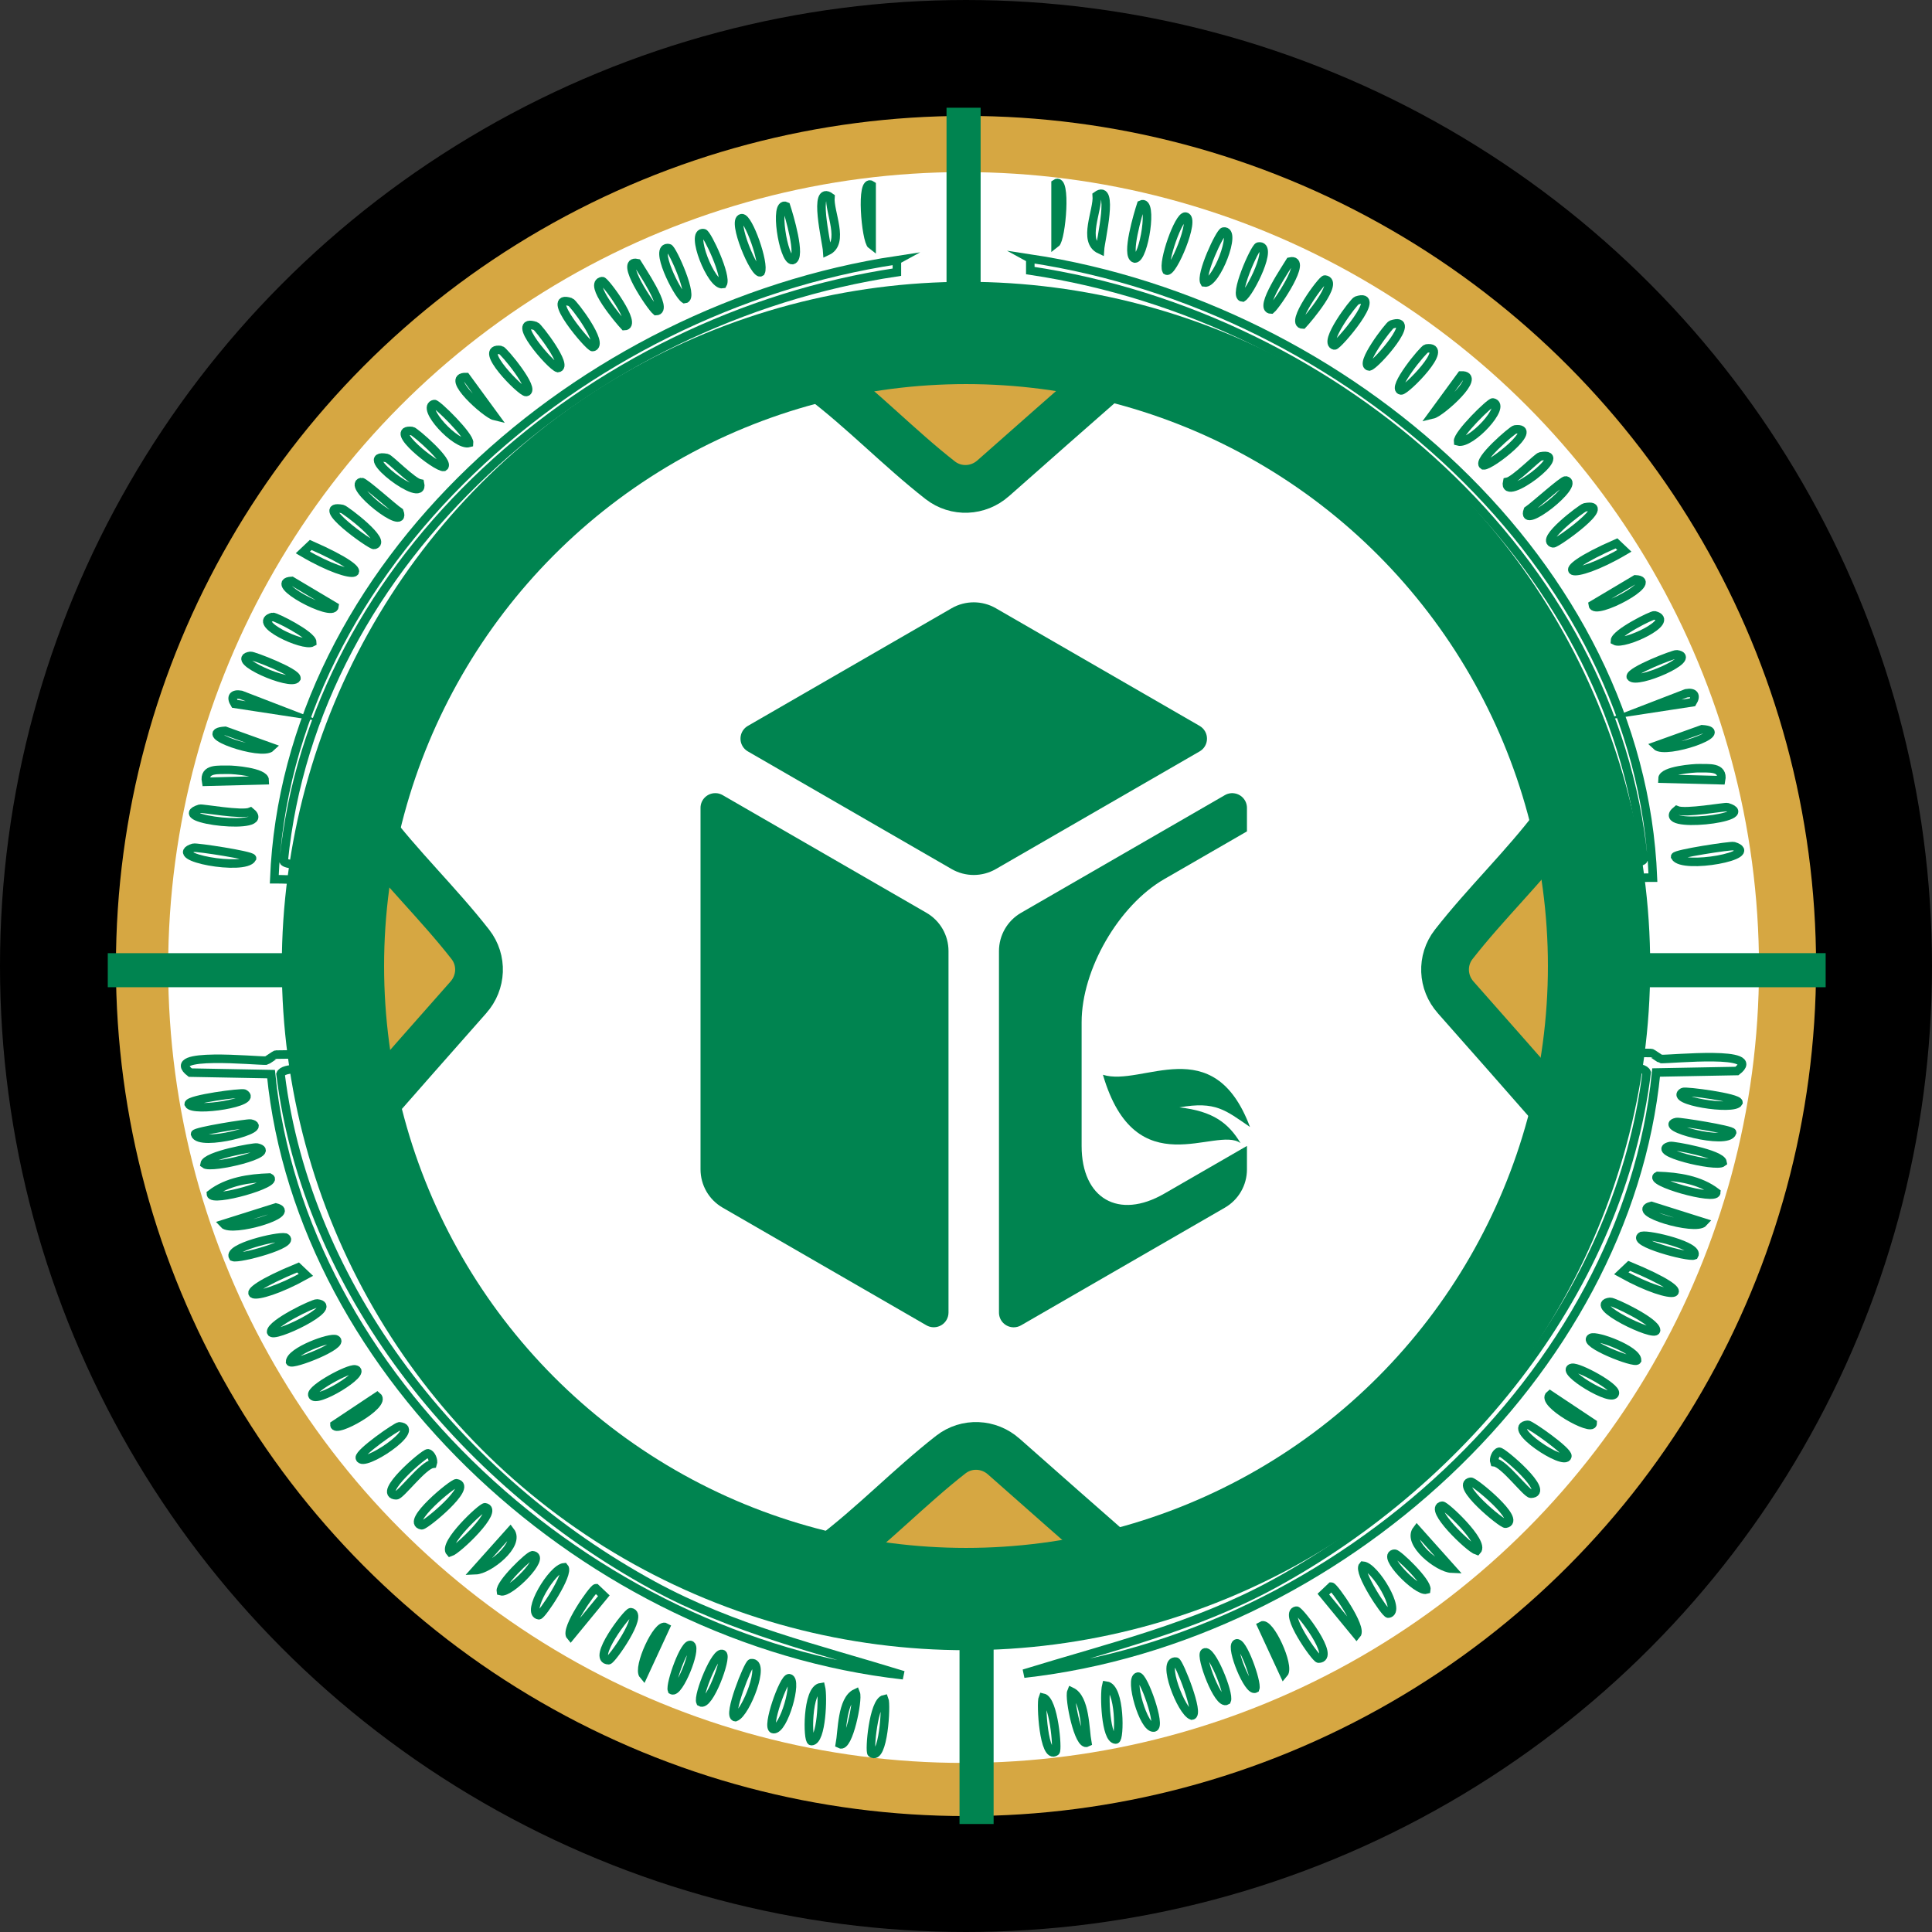 <svg xmlns="http://www.w3.org/2000/svg" id="Ebene_1" viewBox="0 0 566.64 566.64"><rect x="0" y="0" width="566.64" height="566.64" fill="#333333" stroke="none"/><defs><style>      .st0, .st1 {        fill: #d6a742;      }      .st2 {        stroke-width: 30px;      }      .st2, .st3, .st4, .st5 {        fill: none;        stroke: #008450;      }      .st2, .st3, .st4, .st5, .st1 {        stroke-miterlimit: 10;      }      .st6 {        fill: #fff;      }      .st3 {        stroke-width: 2.5px;      }      .st4 {        stroke-width: 10px;      }      .st5 {        stroke-width: 14px;      }      .st1 {        stroke: #000;        stroke-width: 34px;      }      .st7 {        fill: #008450;      }    </style></defs><circle class="st1" cx="283.32" cy="283.32" r="266.32"></circle><circle class="st6" cx="282.61" cy="283.76" r="233.29"></circle><g><path class="st3" d="M302.16,75.83c93.08,14.07,178.97,89.85,182.63,181.57-10.57-.03-23.49,2.27-32.99-1.32l-20.91,26.82,76.21.88-76.21,1.76,20.91,25.06c10.69-.97,21.81-2.06,32.53-1.76.17,0,2.62,1.75,2.79,1.76,3.07.13,30.48-2.72,22.31,3.52l-23.7.44c-8.71,88.27-93.22,166.01-185.42,176.3,24.99-7.71,49.92-13.54,73.43-26.38,56.96-31.11,101.46-87.33,109.21-149.92-1.51-4.18-29.48,1.27-32.99.44-2.09-.49-22.77-28.56-26.49-32.09,4.36-3.31,26.14-32.58,28.35-32.97,2.77-.49,4.56,3.31,6.51,3.52,3.03.33,22.88.62,23.7-1.32-8.68-88.03-89.2-159.21-179.85-172.78v-3.52Z"></path><path class="st3" d="M304.02,90.78c7.44-1.76,51.84,16.51,60.41,21.1,45.51,24.37,81.16,64.33,98.06,111.23l6.04,27.7c-15.49-78.66-82.86-143.46-166.37-157.39-1.56-1.12,1.36-2.52,1.86-2.64Z"></path><path class="st3" d="M468.53,316.76l-6.04,25.94c-21.94,67.9-85.57,121.84-160.33,132.33,8.06-3.99,18.45-4.37,26.95-7.03,56.31-17.65,107.32-61.84,127.8-114.75,4.62-11.94,6.6-24.72,11.62-36.49Z"></path><path class="st3" d="M508.49,248.17c8.5,2.62-15.12,6.96-17.19,3.08,0-.83,16.36-3.33,17.19-3.08Z"></path><path class="st3" d="M431.35,434.58c1-.16,15.18,11.52,10.22,12.31-1,.16-15.18-11.52-10.22-12.31Z"></path><path class="st3" d="M358.85,67.92c4.13-.7-2.22,15.59-5.58,14.95-1.34-2.24,4.53-14.77,5.58-14.95Z"></path><path class="st3" d="M390.45,465.35c.84.05,9.24,12.03,7.44,14.07l-9.76-11.87,2.32-2.2Z"></path><path class="st3" d="M344.91,487.34c.88.12,7.08,15.65,4.65,15.83-3.14-1.14-9.04-16.41-4.65-15.83Z"></path><path class="st3" d="M506.63,236.74c10.03,3.09-22.1,6.73-14.87.88,2.51,1.09,14.16-1.1,14.87-.88Z"></path><path class="st3" d="M309.59,53.85c3.36-2.31,1.71,16.33,0,17.59v-17.59Z"></path><path class="st3" d="M399.75,459.2c3.53.27,11.38,13.54,7.44,14.07-.84.11-9.09-12.28-7.44-14.07Z"></path><path class="st3" d="M422.98,441.61c.88-.14,12.53,10.72,10.22,13.19-2.23-.69-14.52-12.5-10.22-13.19Z"></path><path class="st3" d="M380.23,472.39c.92-.12,11.74,14,6.51,14.07-.88.01-10.47-13.55-6.51-14.07Z"></path><path class="st3" d="M321.68,57.37c5.2-3.81,1.1,13.24.93,15.83-5.25-2.45-.54-11.48-.93-15.83Z"></path><path class="st3" d="M498.27,225.31c2.69.1,7.28-.61,6.51,3.52l-17.19-.44c.05-2.43,9.4-3.13,10.69-3.08Z"></path><path class="st3" d="M347.7,63.52c3.09.42-3.88,17-5.58,15.83-1.23-2.46,3.6-16.1,5.58-15.83Z"></path><path class="st3" d="M477.82,371.27c22.09,9.07,13.54,11.02-2.32,2.2l2.32-2.2Z"></path><path class="st3" d="M397.89,88.14c8.14-2.74-5.57,13.38-6.51,13.19-3.55-.72,5.71-12.92,6.51-13.19Z"></path><path class="st3" d="M334.69,60c3.62-1.72.84,15.94-1.86,15.83-2.78-.69,1.04-13.33,1.86-15.83Z"></path><path class="st3" d="M486.19,344.89c6.01.2,12.39,1.15,17.19,4.84-.12,2.59-20.56-3.24-17.19-4.84Z"></path><path class="st3" d="M369.08,72.31c4.68-.8-2.46,13.55-4.65,14.95-2.9-.21,3.62-14.77,4.65-14.95Z"></path><path class="st3" d="M333.76,491.73c1.63-.25,6.87,14.68,4.65,14.95-3.06.39-7.26-14.55-4.65-14.95Z"></path><path class="st3" d="M474.1,159.36l2.32,2.2c-15.64,9.21-23.65,7.13-2.32-2.2Z"></path><path class="st3" d="M472.24,381.82c1.01-.11,13.49,5.86,13.48,8.35-.18,2.27-20.69-7.56-13.48-8.35Z"></path><path class="st3" d="M448.08,417.87c.76-.07,11.92,7.72,11.62,9.23-.65,3.22-18.5-8.61-11.62-9.23Z"></path><path class="st3" d="M408.11,95.18c8.12-2.73-4.47,11.81-6.51,12.31-3.22-.33,5.79-12.07,6.51-12.31Z"></path><path class="st3" d="M439.71,425.79c.93-.19,15.36,12.15,9.29,12.31-1.27.03-7.85-8.88-10.69-9.23-.35-1.02.46-2.89,1.39-3.08Z"></path><path class="st3" d="M324.46,494.37c4.16.55,3.99,15.82,2.79,15.83-3.02,0-3.44-13.2-2.79-15.83Z"></path><path class="st3" d="M418.34,102.21c7.38-1.05-6.09,12.52-7.44,12.31-3-.48,6.64-12.2,7.44-12.31Z"></path><path class="st3" d="M437.85,118.04c4.24.86-6.5,12.49-10.22,11.43-.22-2.1,9.45-11.59,10.22-11.43Z"></path><path class="st3" d="M305.87,497.89c3.22.68,4.42,15.33,3.72,15.83-3.46,2.47-4.41-14.17-3.72-15.83Z"></path><path class="st3" d="M444.36,125.95c7.54-.86-7.06,10.79-9.29,10.55-2.13-1.28,8.55-10.47,9.29-10.55Z"></path><path class="st3" d="M378.37,76.71c5.38-1.15-3.92,12.68-5.58,14.07-3.95-.08,5.02-13.07,5.58-14.07Z"></path><path class="st3" d="M464.81,148.81c8.99-1.69-8.34,10.74-9.29,10.55-4.22-.84,8.5-10.4,9.29-10.55Z"></path><path class="st3" d="M481.54,362.48c2.42-.5,16.98,3.02,15.34,5.72-1.76.7-18.83-3.94-15.34-5.72Z"></path><path class="st3" d="M484.33,353.69l15.34,4.84c-2.35,2.67-22.11-3.16-15.34-4.84Z"></path><path class="st3" d="M499.2,213.88c9.39.61-10.7,7.56-13.48,4.84l13.48-4.84Z"></path><path class="st3" d="M493.62,320.27c.72-.39,16.26,1.62,16.27,3.08-1.23,2.51-20.87-.58-16.27-3.08Z"></path><path class="st3" d="M491.76,329.07c.81-.16,16.26,2.29,16.27,3.08-1.23,3.94-22.65-1.78-16.27-3.08Z"></path><path class="st3" d="M489.9,336.1c.8-.18,14.97,2.32,15.34,4.84-1.93,1.57-22.15-3.32-15.34-4.84Z"></path><path class="st3" d="M370.01,476.79c2.33-1.38,8.41,11.89,6.51,14.07l-6.51-14.07Z"></path><path class="st3" d="M461.09,401.17c1.99-.34,12.89,5.58,12.55,7.47-.55,3.09-16.61-6.78-12.55-7.47Z"></path><path class="st3" d="M485.26,180.47c6.55,1.67-9.08,8.91-11.62,7.47.04-2.19,10.94-7.65,11.62-7.47Z"></path><path class="st3" d="M454.58,409.08l12.55,8.35c0,2.77-15.53-5.97-12.55-8.35Z"></path><path class="st3" d="M491.76,191.9c6.76.93-11.96,9.09-13.48,6.59-.21-1.72,12.7-6.7,13.48-6.59Z"></path><path class="st3" d="M353.28,484.7c1.95-1.32,7.39,12.11,6.51,14.07-2.5,1.53-7.88-13.14-6.51-14.07Z"></path><path class="st3" d="M479.68,169.92c7.7.36-12.15,10.94-12.55,7.47l12.55-7.47Z"></path><path class="st3" d="M388.59,81.99c4.33.57-4.97,11.55-6.51,13.19-4.06-.08,5.7-13.29,6.51-13.19Z"></path><path class="st3" d="M451.8,133.86c9.64-1.81-11.28,14.2-9.76,7.47,2.2-.4,8.88-7.31,9.76-7.47Z"></path><path class="st3" d="M428.56,110.12c6.5-.21-5.91,10.85-8.36,11.43l8.36-11.43Z"></path><path class="st3" d="M415.55,448.65l10.22,11.43c-3.89-.15-13.24-7.51-10.22-11.43Z"></path><path class="st3" d="M459.23,140.9c4.58.96-13.43,15.16-11.15,8.79,1.67-1.09,10.37-8.96,11.15-8.79Z"></path><path class="st3" d="M466.67,392.37c1.59-.86,13.47,3.54,13.48,6.59-.69,1.12-16.33-5.06-13.48-6.59Z"></path><path class="st3" d="M314.24,496.13c4.12,1.95,3.94,11.11,4.65,14.95-2.53,1.32-5.42-13.06-4.65-14.95Z"></path><path class="st3" d="M494.55,203.33c2.32-.4,3.1.63,1.86,2.64l-14.41,2.2,12.55-4.84Z"></path><path class="st3" d="M409.04,455.68c.91-.07,9.68,8.32,9.29,10.55-2.62.76-13.48-10.24-9.29-10.55Z"></path><path class="st3" d="M362.57,482.06c1.76-1.2,6.24,11.46,5.58,13.19-2.01,1.09-7.33-12-5.58-13.19Z"></path></g><path class="st4" d="M286.42,425.7c0,36.42,0,72.85,0,109.27"></path><g><g id="g17"><path id="path16" class="st7" d="M210.23,232.65c-2.37-.25-4.5,1.47-4.75,3.84-.02.15-.02.3-.02.45v61s0,8.02,0,8.02v37.01c0,4.63,2.47,8.91,6.48,11.22l59.77,34.51c2.07,1.19,4.71.48,5.9-1.58.38-.66.58-1.4.58-2.16v-106.03c0-4.63-2.47-8.91-6.48-11.22l-59.77-34.51c-.52-.3-1.11-.49-1.71-.56Z"></path><path id="path17" class="st7" d="M279.11,178.39l-59.77,34.51c-2.07,1.19-2.77,3.83-1.58,5.9.38.66.92,1.2,1.58,1.58l59.77,34.51c4.01,2.31,8.95,2.31,12.96,0l59.77-34.51c2.07-1.19,2.77-3.83,1.58-5.9-.38-.66-.92-1.2-1.58-1.58l-59.77-34.51c-4.01-2.31-8.95-2.31-12.96,0Z"></path><path id="path15" class="st7" d="M361.67,232.63c-.24-.02-.48-.01-.72.02-.6.06-1.18.25-1.71.56l-59.77,34.51c-4.01,2.31-6.48,6.59-6.48,11.22v106.03c0,2.39,1.93,4.32,4.32,4.32.76,0,1.5-.2,2.16-.58l59.77-34.51c4.01-2.31,6.48-6.59,6.48-11.22v-6.89l-20.34,11.74-3.92,2.26c-13.38,7.73-24.23,1.46-24.23-13.99v-36.29c0-15.45,10.85-34.24,24.23-41.97,0,0,0,0,0,0l3.92-2.26,20.34-11.74v-6.89c0-2.28-1.77-4.17-4.05-4.31h0Z"></path></g><path id="path29" class="st7" d="M363.85,335.27c-7.18-5.23-30.74,12.95-40.37-20.05,11.51,3.66,32.39-13.26,43.13,15.31-7.21-4.92-10.04-7.63-20.71-5.74,9.92,1.1,14.41,4.63,17.95,10.48h0Z"></path></g><path class="st0" d="M285.24,426.07c2.45-1.07,5.06-2.03,7.73-1.82,4.89.38,8.56,4.45,11.68,8.22,4.81,5.81,9.62,11.61,14.43,17.42,1.84,2.22,3.57,5.81,1.3,7.58-.77.6-1.8.74-2.77.85-8.45.98-16.89,1.96-25.34,2.94-5.62.65-11.27,1.3-16.93,1.25-7.99-.07-31.71-1.03-21.41-13.29,8.22-9.79,19.64-18.07,31.31-23.14Z"></path><path class="st5" d="M243.77,456.59c12.28-9.25,23-20.53,35.09-29.97,4.64-3.62,11.16-3.33,15.55.59.02.02.04.04.06.05,11.51,10.19,23.05,20.34,34.61,30.47"></path><g><path class="st3" d="M263.07,76.3c-93.08,14.07-178.97,89.85-182.63,181.57,10.57-.03,23.49,2.27,32.99-1.32l20.91,26.82-76.21.88,76.21,1.76-20.91,25.06c-10.69-.97-21.81-2.06-32.53-1.76-.17,0-2.62,1.75-2.79,1.76-3.07.13-30.48-2.72-22.31,3.52l23.7.44c8.71,88.27,93.22,166.01,185.42,176.3-24.99-7.71-49.92-13.54-73.43-26.38-56.96-31.11-101.46-87.33-109.21-149.92,1.51-4.18,29.48,1.27,32.99.44,2.09-.49,22.77-28.56,26.49-32.09-4.36-3.31-26.14-32.58-28.35-32.97-2.77-.49-4.56,3.31-6.51,3.52-3.03.33-22.88.62-23.7-1.32,8.68-88.03,89.2-159.21,179.85-172.78v-3.52Z"></path><path class="st3" d="M261.21,91.24c-7.44-1.76-51.84,16.51-60.41,21.1-45.51,24.37-81.16,64.33-98.06,111.23l-6.04,27.7c15.49-78.66,82.86-143.46,166.37-157.39,1.56-1.12-1.36-2.52-1.86-2.64Z"></path><path class="st3" d="M96.7,317.22l6.04,25.94c21.94,67.9,85.57,121.84,160.33,132.33-8.06-3.99-18.45-4.37-26.95-7.03-56.31-17.65-107.32-61.84-127.8-114.75-4.62-11.94-6.6-24.72-11.62-36.49Z"></path><path class="st3" d="M56.74,248.64c-8.5,2.62,15.12,6.96,17.19,3.08,0-.83-16.36-3.33-17.19-3.08Z"></path><path class="st3" d="M133.88,435.04c-1-.16-15.18,11.52-10.22,12.31,1,.16,15.18-11.52,10.22-12.31Z"></path><path class="st3" d="M206.38,68.38c-4.13-.7,2.22,15.59,5.58,14.95,1.34-2.24-4.53-14.77-5.58-14.95Z"></path><path class="st3" d="M174.78,465.82c-.84.05-9.24,12.03-7.44,14.07l9.76-11.87-2.32-2.2Z"></path><path class="st3" d="M220.32,487.8c-.88.12-7.08,15.65-4.65,15.83,3.14-1.14,9.04-16.41,4.65-15.83Z"></path><path class="st3" d="M58.6,237.2c-10.03,3.09,22.1,6.73,14.87.88-2.51,1.09-14.16-1.1-14.87-.88Z"></path><path class="st3" d="M255.64,54.31c-3.36-2.31-1.71,16.33,0,17.59v-17.59Z"></path><path class="st3" d="M165.48,459.66c-3.53.27-11.38,13.54-7.44,14.07.84.11,9.09-12.28,7.44-14.07Z"></path><path class="st3" d="M142.25,442.08c-.88-.14-12.53,10.72-10.22,13.19,2.23-.69,14.52-12.5,10.22-13.19Z"></path><path class="st3" d="M185,472.85c-.92-.12-11.74,14-6.51,14.07.88.01,10.47-13.55,6.51-14.07Z"></path><path class="st3" d="M243.55,57.83c-5.2-3.81-1.1,13.24-.93,15.83,5.25-2.45.54-11.48.93-15.83Z"></path><path class="st3" d="M66.96,225.77c-2.69.1-7.28-.61-6.51,3.52l17.19-.44c-.05-2.43-9.4-3.13-10.69-3.08Z"></path><path class="st3" d="M217.53,63.99c-3.09.42,3.88,17,5.58,15.83,1.23-2.46-3.6-16.1-5.58-15.83Z"></path><path class="st3" d="M87.41,371.73c-22.09,9.07-13.54,11.02,2.32,2.2l-2.32-2.2Z"></path><path class="st3" d="M167.34,88.61c-8.14-2.74,5.57,13.38,6.51,13.19,3.55-.72-5.71-12.92-6.51-13.19Z"></path><path class="st3" d="M230.54,60.47c-3.62-1.72-.84,15.94,1.86,15.83,2.78-.69-1.04-13.33-1.86-15.83Z"></path><path class="st3" d="M79.04,345.36c-6.01.2-12.39,1.15-17.19,4.84.12,2.59,20.56-3.24,17.19-4.84Z"></path><path class="st3" d="M196.15,72.78c-4.68-.8,2.46,13.55,4.65,14.95,2.9-.21-3.62-14.77-4.65-14.95Z"></path><path class="st3" d="M231.47,492.2c-1.63-.25-6.87,14.68-4.65,14.95,3.06.39,7.26-14.55,4.65-14.95Z"></path><path class="st3" d="M91.13,159.83l-2.32,2.2c15.64,9.21,23.65,7.13,2.32-2.2Z"></path><path class="st3" d="M92.99,382.29c-1.01-.11-13.49,5.86-13.48,8.35.18,2.27,20.69-7.56,13.48-8.35Z"></path><path class="st3" d="M117.15,418.34c-.76-.07-11.92,7.72-11.62,9.23.65,3.22,18.5-8.61,11.62-9.23Z"></path><path class="st3" d="M157.12,95.64c-8.12-2.73,4.47,11.81,6.51,12.31,3.22-.33-5.79-12.07-6.51-12.31Z"></path><path class="st3" d="M125.52,426.25c-.93-.19-15.36,12.15-9.29,12.31,1.27.03,7.85-8.88,10.69-9.23.35-1.02-.46-2.89-1.39-3.08Z"></path><path class="st3" d="M240.77,494.83c-4.16.55-3.99,15.82-2.79,15.83,3.02,0,3.44-13.2,2.79-15.83Z"></path><path class="st3" d="M146.89,102.67c-7.38-1.05,6.09,12.52,7.44,12.31,3-.48-6.64-12.2-7.44-12.31Z"></path><path class="st3" d="M127.37,118.5c-4.24.86,6.5,12.49,10.22,11.43.22-2.1-9.45-11.59-10.22-11.43Z"></path><path class="st3" d="M259.35,498.35c-3.22.68-4.42,15.33-3.72,15.83,3.46,2.47,4.41-14.17,3.72-15.83Z"></path><path class="st3" d="M120.87,126.41c-7.54-.86,7.06,10.79,9.29,10.55,2.13-1.28-8.55-10.47-9.29-10.55Z"></path><path class="st3" d="M186.86,77.17c-5.38-1.15,3.92,12.68,5.58,14.07,3.95-.08-5.02-13.07-5.58-14.07Z"></path><path class="st3" d="M100.42,149.28c-8.99-1.69,8.34,10.74,9.29,10.55,4.22-.84-8.5-10.4-9.29-10.55Z"></path><path class="st3" d="M83.69,362.94c-2.42-.5-16.98,3.02-15.34,5.72,1.76.7,18.83-3.94,15.34-5.72Z"></path><path class="st3" d="M80.9,354.15l-15.34,4.84c2.35,2.67,22.11-3.16,15.34-4.84Z"></path><path class="st3" d="M66.03,214.34c-9.39.61,10.7,7.56,13.48,4.84l-13.48-4.84Z"></path><path class="st3" d="M71.61,320.74c-.72-.39-16.26,1.62-16.27,3.08,1.23,2.51,20.87-.58,16.27-3.08Z"></path><path class="st3" d="M73.47,329.53c-.81-.16-16.26,2.29-16.27,3.08,1.23,3.94,22.65-1.78,16.27-3.08Z"></path><path class="st3" d="M75.33,336.56c-.8-.18-14.97,2.32-15.34,4.84,1.93,1.57,22.15-3.32,15.34-4.84Z"></path><path class="st3" d="M195.22,477.25c-2.33-1.38-8.41,11.89-6.51,14.07l6.51-14.07Z"></path><path class="st3" d="M104.14,401.63c-1.99-.34-12.89,5.58-12.55,7.47.55,3.09,16.61-6.78,12.55-7.47Z"></path><path class="st3" d="M79.97,180.93c-6.55,1.67,9.08,8.91,11.62,7.47-.04-2.19-10.94-7.65-11.62-7.47Z"></path><path class="st3" d="M110.64,409.54l-12.55,8.35c0,2.77,15.53-5.97,12.55-8.35Z"></path><path class="st3" d="M73.47,192.36c-6.76.93,11.96,9.09,13.48,6.59.21-1.72-12.7-6.7-13.48-6.59Z"></path><path class="st3" d="M211.95,485.16c-1.95-1.32-7.39,12.11-6.51,14.07,2.5,1.53,7.88-13.14,6.51-14.07Z"></path><path class="st3" d="M85.55,170.38c-7.7.36,12.15,10.94,12.55,7.47l-12.55-7.47Z"></path><path class="st3" d="M176.63,82.45c-4.33.57,4.97,11.55,6.51,13.19,4.06-.08-5.7-13.29-6.51-13.19Z"></path><path class="st3" d="M113.43,134.33c-9.64-1.81,11.28,14.2,9.76,7.47-2.2-.4-8.88-7.31-9.76-7.47Z"></path><path class="st3" d="M136.67,110.59c-6.5-.21,5.91,10.85,8.36,11.43l-8.36-11.43Z"></path><path class="st3" d="M149.68,449.11l-10.22,11.43c3.89-.15,13.24-7.51,10.22-11.43Z"></path><path class="st3" d="M106,141.36c-4.58.96,13.43,15.16,11.15,8.79-1.67-1.09-10.37-8.96-11.15-8.79Z"></path><path class="st3" d="M98.56,392.84c-1.59-.86-13.47,3.54-13.48,6.59.69,1.12,16.33-5.06,13.48-6.59Z"></path><path class="st3" d="M250.99,496.59c-4.12,1.95-3.94,11.11-4.65,14.95,2.53,1.32,5.42-13.06,4.65-14.95Z"></path><path class="st3" d="M70.68,203.79c-2.32-.4-3.1.63-1.86,2.64l14.41,2.2-12.55-4.84Z"></path><path class="st3" d="M156.19,456.15c-.91-.07-9.68,8.32-9.29,10.55,2.62.76,13.48-10.24,9.29-10.55Z"></path><path class="st3" d="M202.66,482.52c-1.76-1.2-6.24,11.46-5.58,13.19,2.01,1.09,7.33-12,5.58-13.19Z"></path></g><path class="st4" d="M31.61,284.55c35.67,0,71.33,0,107,0"></path><path class="st4" d="M430.2,284.55h105.25"></path><path class="st4" d="M282.61,31.59c0,36.21,0,72.41,0,108.62"></path><path class="st0" d="M134.35,283.37c1.07,2.45,2.03,5.06,1.82,7.73-.38,4.89-4.45,8.56-8.22,11.68-5.81,4.81-11.61,9.62-17.42,14.43-2.22,1.84-5.81,3.57-7.58,1.3-.6-.77-.74-1.8-.85-2.77-.98-8.45-1.96-16.89-2.94-25.34-.65-5.62-1.3-11.27-1.25-16.93.07-7.99,1.03-31.71,13.29-21.41,9.79,8.22,18.07,19.64,23.14,31.31Z"></path><path class="st5" d="M107.98,241.89c9.25,12.28,20.53,23,29.97,35.09,3.62,4.64,3.33,11.16-.59,15.55-.02.02-.04.04-.05.06-10.19,11.51-20.34,23.05-30.47,34.61"></path><path class="st0" d="M285.87,139.28c-2.5.95-5.15,1.79-7.81,1.46-4.86-.6-8.34-4.84-11.29-8.76-4.53-6.02-9.07-12.05-13.6-18.07-1.73-2.3-3.3-5.97-.95-7.63.8-.57,1.83-.65,2.81-.72,8.48-.59,16.97-1.17,25.45-1.76,5.65-.39,11.31-.78,16.97-.46,7.98.45,31.63,2.5,20.77,14.27-8.67,9.4-20.45,17.14-32.35,21.66Z"></path><path class="st0" d="M429.25,283.9c-.91-2.52-1.7-5.18-1.33-7.83.69-4.85,4.98-8.26,8.95-11.14,6.1-4.43,12.2-8.86,18.3-13.29,2.33-1.69,6.03-3.2,7.64-.82.55.81.62,1.84.67,2.82.44,8.49.88,16.98,1.32,25.48.29,5.65.59,11.33.17,16.97-.58,7.97-3.04,31.58-14.62,20.53-9.25-8.83-16.79-20.74-21.11-32.72Z"></path><circle class="st2" cx="283.32" cy="283.32" r="185.67"></circle><path class="st5" d="M456.33,241.89c-9.25,12.28-20.53,23-29.97,35.09-3.62,4.64-3.33,11.16.59,15.55.02.02.04.04.05.06,10.19,11.51,20.34,23.05,30.47,34.61"></path><path class="st5" d="M240.67,110.88c12.28,9.25,23,20.53,35.09,29.97,4.64,3.62,11.16,3.33,15.55-.59.02-.02.04-.04.06-.05,11.51-10.19,23.05-20.34,34.61-30.47"></path></svg>